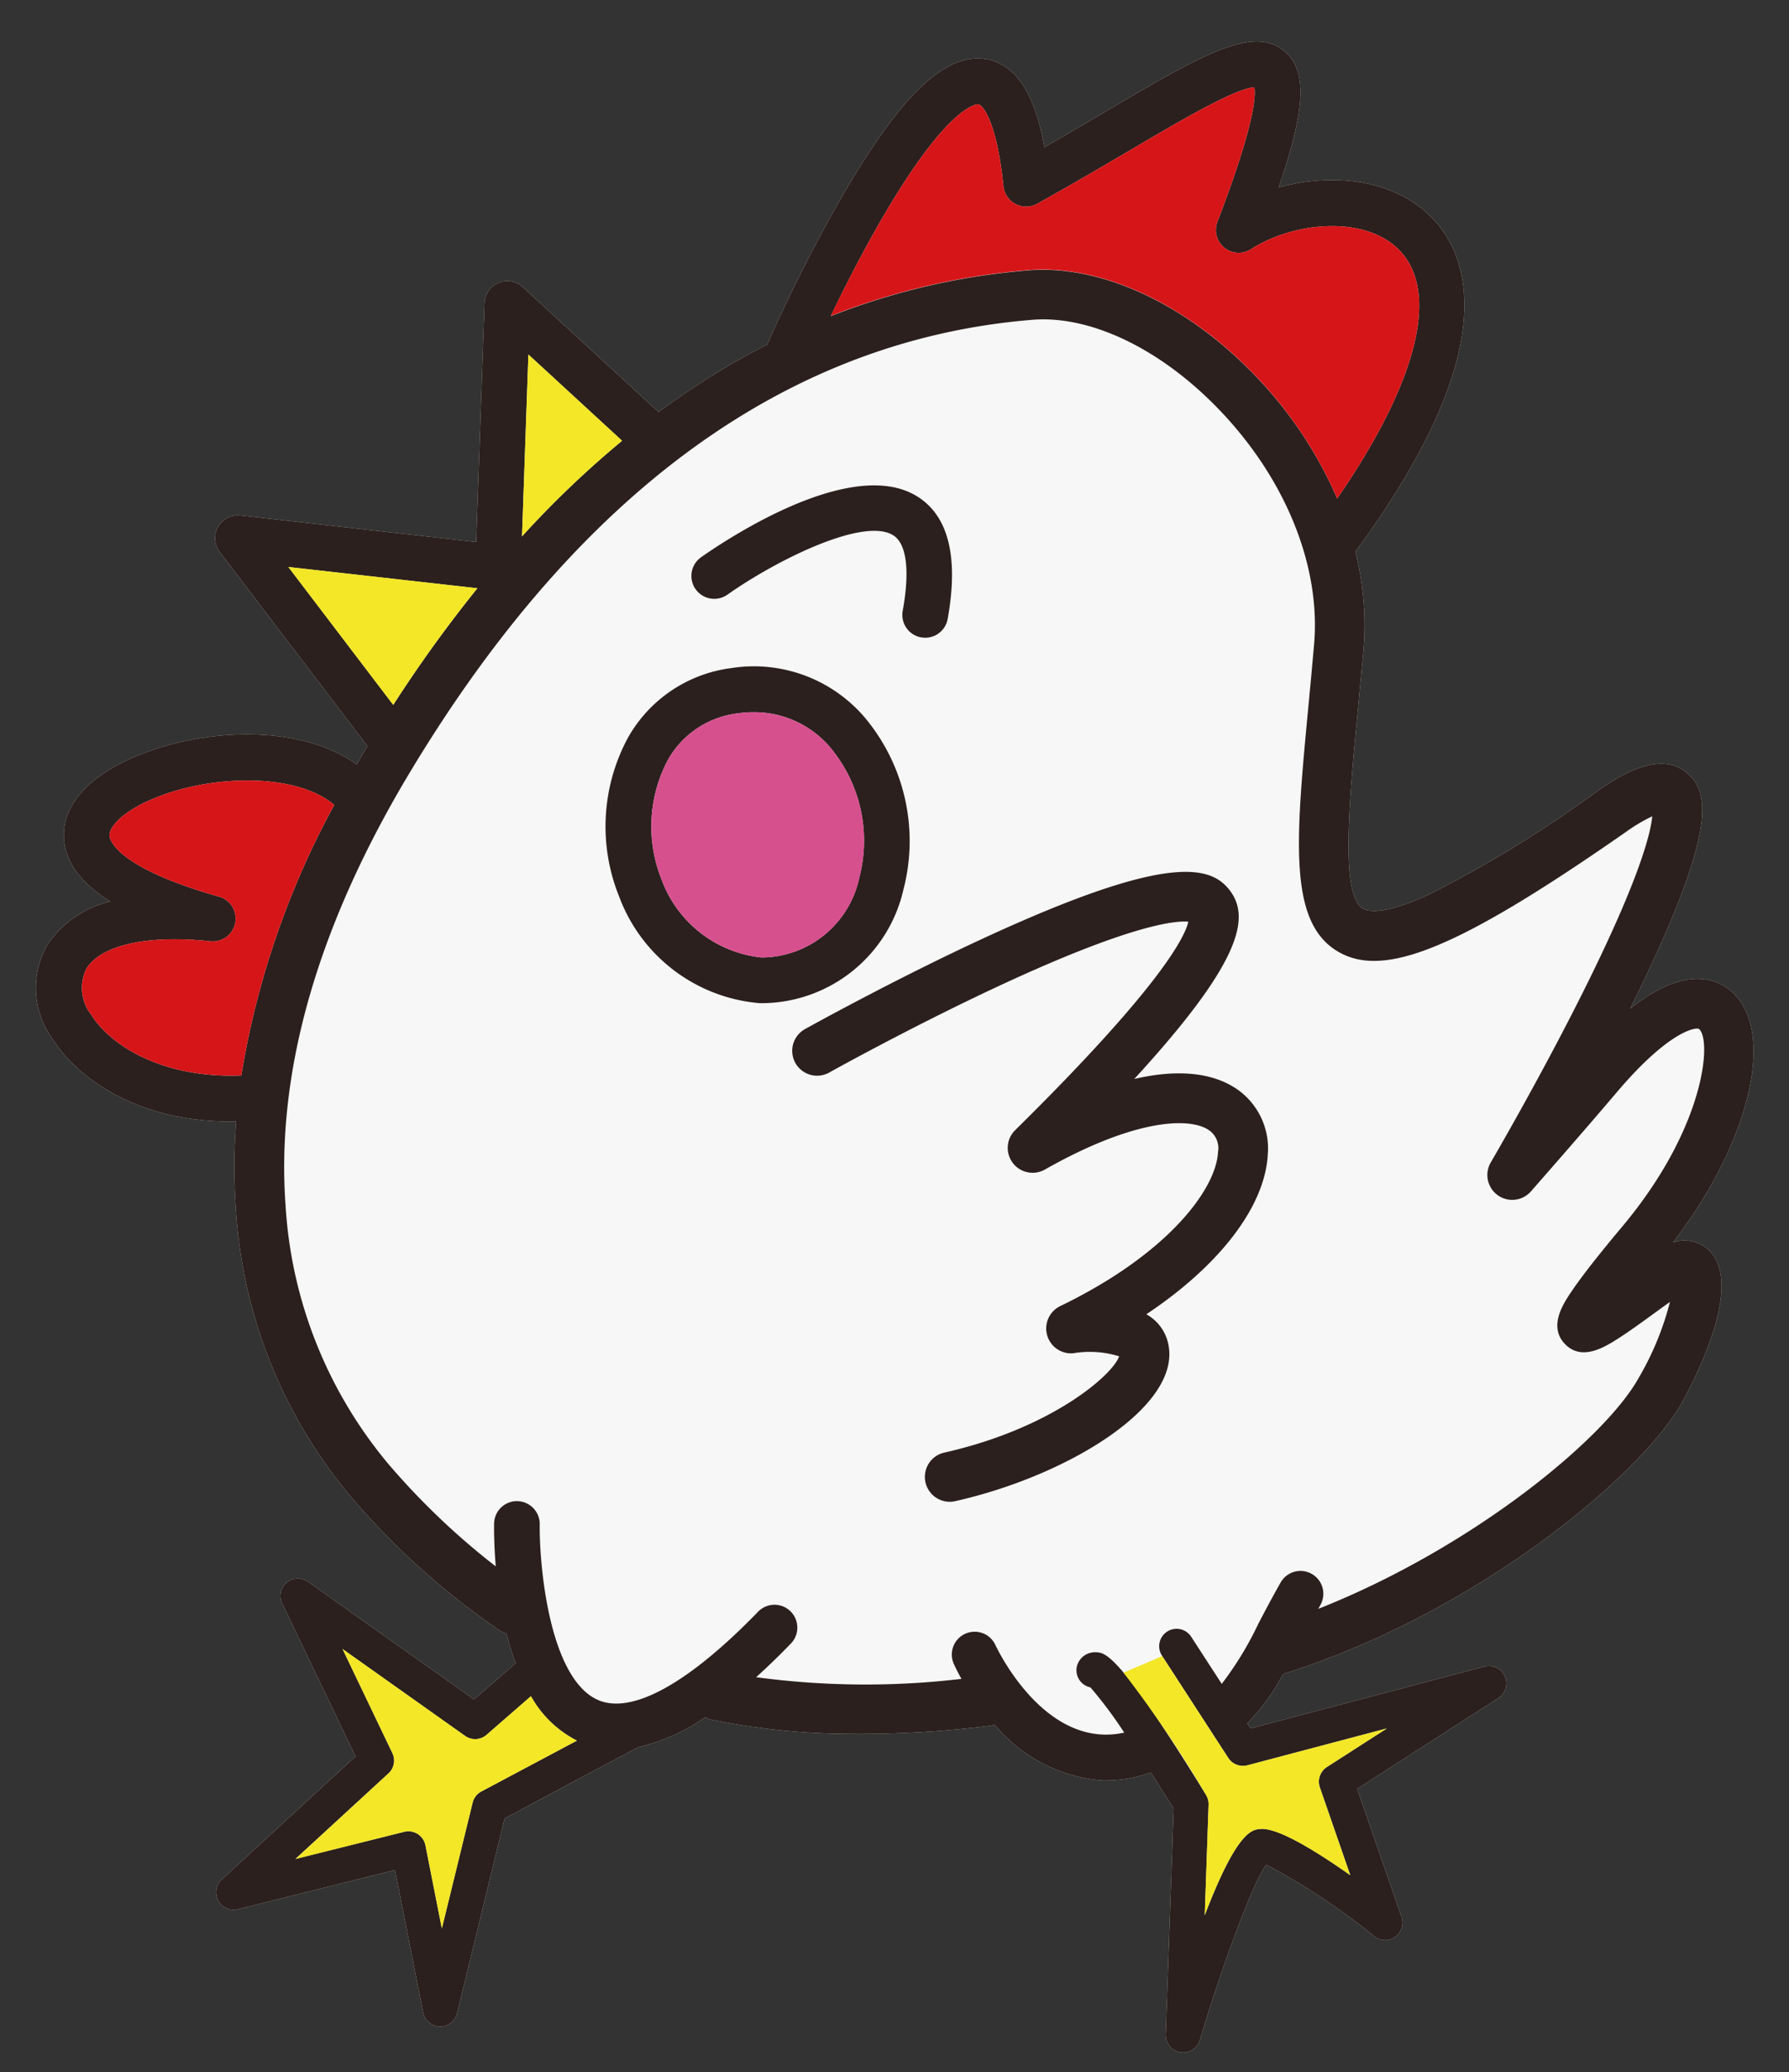<svg xmlns="http://www.w3.org/2000/svg" width="101.929" height="117.993" viewBox="0 0 101.929 117.993">
  <rect x="0" y="0" width="101.929" height="117.993" fill="#333333" stroke="none"/>
  <g id="グループ_1618" data-name="グループ 1618" transform="matrix(0.999, 0.035, -0.035, 0.999, 4.001, 0)">
    <g id="グループ_1553" data-name="グループ 1553">
      <g id="グループ_1547" data-name="グループ 1547">
        <g id="グループ_1546" data-name="グループ 1546" opacity="0.96">
          <path id="パス_798" data-name="パス 798" d="M230.492,164.206c4.2-5.856,5.5-12.307,2.79-14.434-.928-.727-2.76-1.307-5.7,1.215,4.794-10.566,3.98-12.5,2.839-13.482-1.672-1.443-4.19.446-5.14,1.158a68.225,68.225,0,0,1-9.474,6.27c-2.484,1.234-3.368,1.037-3.633.894-1.33-.716-1.02-5.9-.693-11.393.064-1.077.132-2.212.2-3.4a16.847,16.847,0,0,0-.665-5.514c8.089-11.818,5.856-17.022,3.8-19.07-2.246-2.242-5.832-2.482-8.892-1.519,1.411-4.653,1.383-6.725.064-7.764-1.846-1.455-4.757.4-10.042,3.765-1.058.676-2.216,1.413-3.446,2.174-.5-2.327-1.453-4.645-3.527-4.9-2.363-.28-4.849,2.312-8.064,8.414-2.125,4.033-3.72,8.053-3.786,8.221-.006.017-.008.034-.013.049q-1.01.558-2,1.179a45.239,45.239,0,0,0-4.065,2.89.4.4,0,0,0-.04-.045l-7.936-6.8a1.3,1.3,0,0,0-2.15.99v13.613l-13.477-1.039a1.3,1.3,0,0,0-1.107,2.123l8.8,10.76q-.3.532-.576,1.06c-3.425-2.295-9.279-1.749-13.11.23-2.407,1.241-3.618,2.89-3.412,4.636.155,1.319,1.067,2.456,2.758,3.429a5.945,5.945,0,0,0-3.489,2.58,4.929,4.929,0,0,0,.472,5.359c1.47,2.15,4.8,4.36,9.7,4.358.3,0,.61-.011.922-.028a33.679,33.679,0,0,0,.157,4.936,28.13,28.13,0,0,0,7.093,16.163,42.711,42.711,0,0,0,8.8,7.373,1.41,1.41,0,0,0,.376.157,15.652,15.652,0,0,0,.576,1.662l-2.295,2.142-9.693-6.37a.993.993,0,0,0-1.426,1.29l4.479,8.561-7.371,7.279a.992.992,0,0,0,.971,1.659l8.875-2.548,1.889,8.055a.989.989,0,0,0,.965.765h.013a.99.99,0,0,0,.958-.79l2.318-11.185,7.471-4.328a10.921,10.921,0,0,0,3.755-1.834,1.432,1.432,0,0,0,.38.13,39.878,39.878,0,0,0,6.767.548,60.579,60.579,0,0,0,9.094-.761,1.213,1.213,0,0,0,.261-.068,8.867,8.867,0,0,0,6.211,2.956,7.536,7.536,0,0,0,2.775-.55c.463.667.931,1.349,1.377,2.012v12.88a.994.994,0,0,0,.865.984c.042,0,.087.006.128.006a.992.992,0,0,0,.958-.739c1.094-4.156,2.658-8.984,3.434-10.122a38,38,0,0,1,6.315,3.873.991.991,0,0,0,1.5-1.162l-2.785-7.209,7.862-5.454a.993.993,0,0,0-.852-1.766l-13.2,3.988-.2-.285a12.008,12.008,0,0,0,1.942-2.877l.045-.013c10.964-3.882,20.073-12.122,22.18-16.333.994-2,3.111-6.827,1.213-8.605A2.022,2.022,0,0,0,230.492,164.206Z" transform="translate(-136.714 -96.67)" fill="#fff"/>
        </g>
      </g>
      <g id="グループ_1552" data-name="グループ 1552">
        <g id="グループ_1548" data-name="グループ 1548" opacity="0.96">
          <path id="パス_799" data-name="パス 799" d="M230.492,164.206c4.2-5.856,5.5-12.307,2.79-14.434-.928-.727-2.76-1.307-5.7,1.215,4.794-10.566,3.98-12.5,2.839-13.482-1.672-1.443-4.19.446-5.14,1.158a68.225,68.225,0,0,1-9.474,6.27c-2.484,1.234-3.368,1.037-3.633.894-1.33-.716-1.02-5.9-.693-11.393.064-1.077.132-2.212.2-3.4a16.847,16.847,0,0,0-.665-5.514c8.089-11.818,5.856-17.022,3.8-19.07-2.246-2.242-5.832-2.482-8.892-1.519,1.411-4.653,1.383-6.725.064-7.764-1.846-1.455-4.757.4-10.042,3.765-1.058.676-2.216,1.413-3.446,2.174-.5-2.327-1.453-4.645-3.527-4.9-2.363-.28-4.849,2.312-8.064,8.414-2.125,4.033-3.72,8.053-3.786,8.221-.006.017-.008.034-.013.049q-1.01.558-2,1.179a45.239,45.239,0,0,0-4.065,2.89.4.4,0,0,0-.04-.045l-7.936-6.8a1.3,1.3,0,0,0-2.15.99v13.613l-13.477-1.039a1.3,1.3,0,0,0-1.107,2.123l8.8,10.76q-.3.532-.576,1.06c-3.425-2.295-9.279-1.749-13.11.23-2.407,1.241-3.618,2.89-3.412,4.636.155,1.319,1.067,2.456,2.758,3.429a5.945,5.945,0,0,0-3.489,2.58,4.929,4.929,0,0,0,.472,5.359c1.47,2.15,4.8,4.36,9.7,4.358.3,0,.61-.011.922-.028a33.679,33.679,0,0,0,.157,4.936,28.13,28.13,0,0,0,7.093,16.163,42.711,42.711,0,0,0,8.8,7.373,1.41,1.41,0,0,0,.376.157,15.652,15.652,0,0,0,.576,1.662l-2.295,2.142-9.693-6.37a.993.993,0,0,0-1.426,1.29l4.479,8.561-7.371,7.279a.992.992,0,0,0,.971,1.659l8.875-2.548,1.889,8.055a.989.989,0,0,0,.965.765h.013a.99.99,0,0,0,.958-.79l2.318-11.185,7.471-4.328a10.921,10.921,0,0,0,3.755-1.834,1.432,1.432,0,0,0,.38.13,39.878,39.878,0,0,0,6.767.548,60.579,60.579,0,0,0,9.094-.761,1.213,1.213,0,0,0,.261-.068,8.867,8.867,0,0,0,6.211,2.956,7.536,7.536,0,0,0,2.775-.55c.463.667.931,1.349,1.377,2.012v12.88a.994.994,0,0,0,.865.984c.042,0,.087.006.128.006a.992.992,0,0,0,.958-.739c1.094-4.156,2.658-8.984,3.434-10.122a38,38,0,0,1,6.315,3.873.991.991,0,0,0,1.5-1.162l-2.785-7.209,7.862-5.454a.993.993,0,0,0-.852-1.766l-13.2,3.988-.2-.285a12.008,12.008,0,0,0,1.942-2.877l.045-.013c10.964-3.882,20.073-12.122,22.18-16.333.994-2,3.111-6.827,1.213-8.605A2.022,2.022,0,0,0,230.492,164.206Zm-47.28-56.379c3.761-7.131,5.42-7.027,5.442-7.027.253.032,1.086.941,1.589,4.6a1.3,1.3,0,0,0,1.961.939c1.872-1.126,3.606-2.231,5.133-3.2,2.79-1.778,5.934-3.78,7-3.859.108.5.076,2.18-1.829,7.715a1.3,1.3,0,0,0,1.972,1.5c2.424-1.676,6.506-2.165,8.491-.187,2.346,2.339,1.211,7.473-3.094,14.219a23.591,23.591,0,0,0-5.233-7.135c-4-3.755-8.794-5.714-12.829-5.24a39.406,39.406,0,0,0-11.151,3C181.317,111.658,182.211,109.729,183.212,107.827Zm-14.183,12.836a55.791,55.791,0,0,0-5.509,5.643V115.939Zm-7.947,8.686a76.766,76.766,0,0,0-4.56,6.808l-6.249-7.641Zm-21.158,25.04a2.486,2.486,0,0,1-.361-2.594c.793-1.385,3.4-2.065,6.978-1.817a1.3,1.3,0,0,0,.4-2.565c-5.945-1.462-6.3-3.051-6.321-3.228-.053-.457.55-1.258,2.021-2.016,3.2-1.653,8.367-2.053,10.719-.2a48.478,48.478,0,0,0-4.755,15.59C144.341,157.882,141.207,156.269,139.924,154.389Zm23.78,43.456a.988.988,0,0,0-.474.657l-1.5,7.222-1.1-4.7a.99.99,0,0,0-1.239-.729l-6.141,1.761L158.38,197a.987.987,0,0,0,.181-1.164l-3.045-5.824,7.15,4.7a.99.99,0,0,0,1.222-.1l2.452-2.29a6.26,6.26,0,0,0,2.707,2.437Zm65.124-25.9c-1.753,3.508-9.1,10.029-17.812,13.832.036-.072.072-.145.11-.219a1.3,1.3,0,1,0-2.307-1.207c-.461.882-.856,1.7-1.2,2.42a18.888,18.888,0,0,1-1.953,3.47l-1.819-2.6a.992.992,0,1,0-1.625,1.137l3.967,5.669a1,1,0,0,0,1.1.38l7.874-2.38-3.342,2.318a.993.993,0,0,0-.359,1.173l1.906,4.936c-2.144-1.4-4.243-2.558-5.2-2.452-.474.053-1.337.149-3.007,5.025v-6.306a1,1,0,0,0-.168-.55c-5.271-7.911-6.011-7.9-6.57-7.9a1.071,1.071,0,0,0-.9.491.992.992,0,0,0,.293,1.373,1.012,1.012,0,0,0,.376.147,24.108,24.108,0,0,1,2.016,2.509c-4.453,1.143-7.375-4.462-7.513-4.732a1.3,1.3,0,0,0-2.324,1.173c.13.261.285.54.459.824a46.72,46.72,0,0,1-11.7.314c.622-.6,1.258-1.26,1.914-1.987a1.3,1.3,0,0,0-1.934-1.744c-3.78,4.186-6.937,6.092-8.894,5.361-2.887-1.075-3.672-7.673-3.716-9.9a1.306,1.306,0,0,0-1.3-1.277h-.025a1.3,1.3,0,0,0-1.277,1.328c.006.293.034,1.213.181,2.431a41.357,41.357,0,0,1-6.34-5.637,25.288,25.288,0,0,1-6.359-14.54c-.81-7.617,1.3-16.014,6.274-24.953,9.032-16.24,20.64-25.3,34.5-26.914,3.211-.376,7.163,1.3,10.56,4.492,4.086,3.833,6.381,8.858,6.138,13.439-.062,1.179-.127,2.305-.191,3.378-.465,7.785-.746,12.485,2.18,14.058,2.7,1.455,6.931-.48,16.15-7.394a9.454,9.454,0,0,1,1.468-.943c-.062,1.011-.635,3.737-3.8,10.594-2.25,4.878-4.685,9.387-4.708,9.434a1.417,1.417,0,0,0,2.344,1.57c.028-.034,2.83-3.455,4.677-5.794,2.924-3.708,4.443-3.89,4.575-3.789.756.595.559,5.582-3.971,11.393-1.3,1.666-2.2,2.9-2.743,3.765-.45.716-1.292,2.048-.314,3.026,1,1,2.307.1,3.009-.378.646-.442,1.4-1.037,2.135-1.608.253-.2.523-.41.773-.6A16.751,16.751,0,0,1,228.829,171.946Z" transform="translate(-136.714 -96.67)" fill="#221714"/>
        </g>
        <g id="グループ_1549" data-name="グループ 1549" transform="translate(43.217 47.407)" opacity="0.96">
          <path id="パス_800" data-name="パス 800" d="M182.3,131.153c-1.428-.816-3.372-.9-5.7-.272,5.811-6.793,6.313-9.381,5.078-10.911-1.132-1.4-3.572-2.006-13.666,3.06-5.223,2.622-10.22,5.641-10.269,5.669a1.417,1.417,0,1,0,1.466,2.426c.045-.028,4.517-2.728,9.37-5.206,7.539-3.848,10.076-4.143,10.787-4.1-.155.837-1.39,3.695-9.451,12.217a1.418,1.418,0,0,0,1.772,2.182c4.9-3.007,8.025-3.285,9.209-2.607a1.242,1.242,0,0,1,.621,1.254c-.036,2.2-2.769,5.981-8.68,9.094a1.417,1.417,0,0,0,.833,2.66,5.638,5.638,0,0,1,2.62.083c-.306,1.05-3.674,4.235-9.765,5.83a1.418,1.418,0,0,0,.359,2.79,1.391,1.391,0,0,0,.359-.047c6.264-1.64,12.523-5.735,11.858-9.209a2.528,2.528,0,0,0-1.345-1.812c4.052-2.907,6.544-6.355,6.6-9.341A4.108,4.108,0,0,0,182.3,131.153Z" transform="translate(-157.054 -118.982)" fill="#221714"/>
        </g>
        <g id="グループ_1550" data-name="グループ 1550" transform="translate(32.136 36.576)" opacity="0.96">
          <path id="パス_801" data-name="パス 801" d="M168.944,126.267a10.946,10.946,0,0,0-2.588-9.734,8.306,8.306,0,0,0-7.651-2.509,7.913,7.913,0,0,0-5.735,4.122,10.645,10.645,0,0,0-.212,9.109,9.371,9.371,0,0,0,8.229,5.792H161A8.317,8.317,0,0,0,168.944,126.267Zm-7.953,4.175a6.827,6.827,0,0,1-5.847-4.235,8.105,8.105,0,0,1,.121-6.831,5.289,5.289,0,0,1,3.886-2.786,6.563,6.563,0,0,1,1.137-.1,5.683,5.683,0,0,1,4.184,1.842A8.292,8.292,0,0,1,166.4,125.7,5.729,5.729,0,0,1,160.991,130.442Z" transform="translate(-151.839 -113.885)" fill="#221714"/>
        </g>
        <g id="グループ_1551" data-name="グループ 1551" transform="translate(36.53 26.027)" opacity="0.96">
          <path id="パス_802" data-name="パス 802" d="M156,115.437c2.754-2.089,7.626-4.713,9.332-3.706.774.455,1.018,1.974.684,4.277a1.3,1.3,0,0,0,1.1,1.475,1.4,1.4,0,0,0,.189.013,1.3,1.3,0,0,0,1.288-1.115c.506-3.517-.147-5.837-1.942-6.893-3.812-2.248-10.853,2.832-12.228,3.873A1.3,1.3,0,0,0,156,115.437Z" transform="translate(-153.907 -108.92)" fill="#221714"/>
        </g>
      </g>
    </g>
    <g id="グループ_1554" data-name="グループ 1554" transform="translate(34.747 39.18)">
      <path id="パス_803" data-name="パス 803" d="M159.609,129.063a6.827,6.827,0,0,1-5.847-4.235,8.106,8.106,0,0,1,.121-6.831,5.289,5.289,0,0,1,3.886-2.786,6.563,6.563,0,0,1,1.137-.1,5.683,5.683,0,0,1,4.184,1.842,8.292,8.292,0,0,1,1.934,7.364A5.729,5.729,0,0,1,159.609,129.063Z" transform="translate(-153.068 -115.11)" fill="#d7508e"/>
    </g>
    <g id="グループ_1555" data-name="グループ 1555" transform="translate(26.805 19.269)">
      <path id="パス_804" data-name="パス 804" d="M154.84,110.462a55.792,55.792,0,0,0-5.51,5.643V105.739Z" transform="translate(-149.33 -105.739)" fill="#f3e727"/>
    </g>
    <g id="グループ_1556" data-name="グループ 1556" transform="translate(13.559 31.846)">
      <path id="パス_805" data-name="パス 805" d="M153.9,112.491a76.789,76.789,0,0,0-4.56,6.808l-6.249-7.641Z" transform="translate(-143.096 -111.658)" fill="#f3e727"/>
    </g>
    <g id="グループ_1557" data-name="グループ 1557" transform="translate(2.608 44.076)">
      <path id="パス_806" data-name="パス 806" d="M138.543,131.057a2.487,2.487,0,0,1-.361-2.594c.792-1.385,3.4-2.065,6.978-1.817a1.3,1.3,0,0,0,.4-2.565c-5.945-1.462-6.3-3.051-6.321-3.228-.053-.457.55-1.258,2.021-2.016,3.2-1.653,8.367-2.053,10.72-.2a48.478,48.478,0,0,0-4.755,15.589C142.961,134.55,139.827,132.937,138.543,131.057Z" transform="translate(-137.942 -117.414)" fill="#d61518"/>
    </g>
    <g id="グループ_1558" data-name="グループ 1558" transform="translate(43.948 2.605)">
      <path id="パス_807" data-name="パス 807" d="M159.948,106.448c3.761-7.131,5.42-7.027,5.442-7.027.253.032,1.086.941,1.589,4.6a1.3,1.3,0,0,0,1.961.939c1.872-1.126,3.606-2.231,5.133-3.2,2.79-1.778,5.934-3.78,7-3.859.108.5.076,2.18-1.829,7.715a1.3,1.3,0,0,0,1.972,1.5c2.424-1.676,6.506-2.165,8.491-.187,2.346,2.339,1.211,7.473-3.094,14.219A23.593,23.593,0,0,0,181.378,114c-4-3.754-8.795-5.714-12.829-5.24a39.4,39.4,0,0,0-11.151,3C158.052,110.279,158.947,108.35,159.948,106.448Z" transform="translate(-157.398 -97.896)" fill="#d61518"/>
    </g>
    <g id="グループ_1559" data-name="グループ 1559" transform="translate(16.538 93.341)">
      <path id="パス_808" data-name="パス 808" d="M154.95,148.434a.988.988,0,0,0-.474.657l-1.5,7.222-1.1-4.7a.99.99,0,0,0-1.239-.729L144.5,152.65l5.127-5.061a.987.987,0,0,0,.181-1.164l-3.045-5.824,7.15,4.7a.99.99,0,0,0,1.222-.1l2.452-2.29a6.26,6.26,0,0,0,2.707,2.437Z" transform="translate(-144.498 -140.6)" fill="#f3e727"/>
    </g>
    <g id="グループ_1560" data-name="グループ 1560" transform="translate(63.332 92.11)">
      <path id="パス_809" data-name="パス 809" d="M168.693,140.021l3.967,5.669a1,1,0,0,0,1.1.38l7.874-2.38-3.342,2.318a.993.993,0,0,0-.359,1.173l1.906,4.936c-2.144-1.4-4.243-2.558-5.2-2.452-.474.053-1.336.149-3.007,5.025v-6.306a1,1,0,0,0-.168-.55,65.388,65.388,0,0,0-4.942-6.795" transform="translate(-166.521 -140.021)" fill="#f3e727"/>
    </g>
  </g>
</svg>
